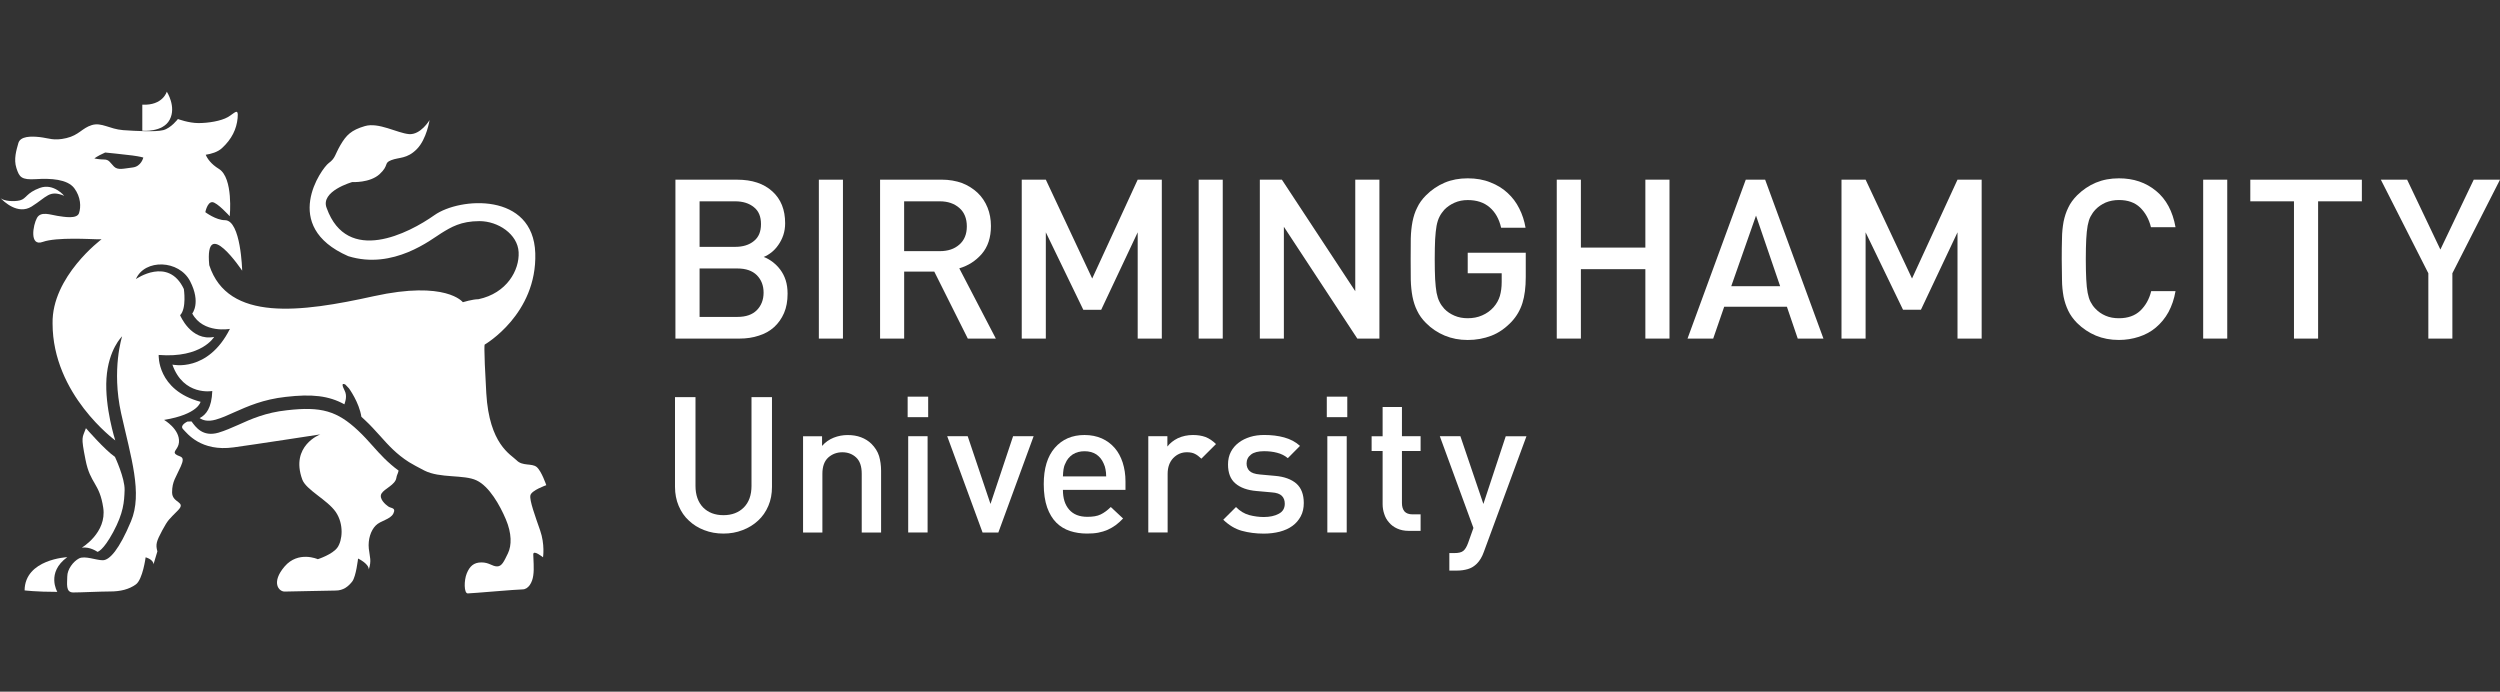 <?xml version="1.0" encoding="utf-8"?>
<svg xmlns="http://www.w3.org/2000/svg" fill="none" height="83" viewBox="0 0 300 83" width="300">
<rect x="0" y="0" width="300" height="83" fill="#333333" stroke="none"/>
<path d="M20.364 14.36C21.19 12.805 20.015 11 20.015 11C20.015 11 19.55 12.682 17.076 12.56V15.687C17.076 15.687 19.549 15.925 20.364 14.36Z" fill="white"/>
<path d="M7.704 23.499C7.704 23.499 6.437 21.942 4.776 22.552C3.127 23.16 3.192 23.834 2.399 24.043C1.652 24.228 0.462 24.125 0.076 23.785C0.445 24.171 2.141 25.81 3.787 24.789C5.646 23.627 5.911 22.753 7.704 23.499Z" fill="white"/>
<path d="M9.82 65.716C10.824 65.584 11.694 66.224 11.694 66.224C11.694 66.224 12.344 66.148 13.584 63.852C14.82 61.551 14.907 60.228 14.953 58.812C14.997 57.387 13.795 54.824 13.795 54.824C12.609 54.026 10.312 51.383 10.312 51.383C9.878 52.603 9.683 52.262 10.263 55.177C10.831 58.101 11.942 57.923 12.39 60.939C12.829 63.935 9.82 65.716 9.82 65.716Z" fill="white"/>
<path d="M8.072 66.859C8.072 66.859 2.989 67.094 2.951 70.847C2.951 70.847 4.32 71.025 6.878 71.025C6.878 71.025 5.507 68.719 8.072 66.859Z" fill="white"/>
<path d="M15.907 20.099C14.85 20.221 14.143 20.462 13.672 19.982C13.2 19.499 13.085 19.142 12.495 19.142C11.904 19.142 11.328 19.015 11.328 19.015C11.328 19.015 11.553 18.786 12.62 18.302C12.62 18.302 14.963 18.534 15.908 18.66C16.847 18.788 17.199 18.904 17.199 18.904C17.199 18.904 16.957 19.983 15.907 20.099ZM63.647 59.446C63.759 58.846 65.554 58.221 65.554 58.221C65.554 58.221 64.984 56.523 64.396 56.036C63.809 55.564 62.698 55.962 61.998 55.24C61.286 54.533 58.714 53.329 58.355 47.194C58.002 41.071 58.17 41.346 58.17 41.346C58.17 41.346 64.465 37.706 64.233 30.377C63.991 23.055 55.189 23.658 52.127 25.82C49.077 27.982 41.676 31.817 39.204 24.974C38.384 22.941 42.27 21.847 42.27 21.847C42.27 21.847 44.376 21.973 45.553 20.898C46.724 19.809 46.017 19.576 46.956 19.217C47.898 18.85 48.841 19.089 50.021 17.892C51.201 16.694 51.545 14.413 51.545 14.413C51.545 14.413 50.484 16.208 49.077 16.093C47.67 15.97 45.437 14.647 43.788 15.131C42.14 15.614 41.556 16.209 40.849 17.413C40.153 18.616 40.261 18.972 39.44 19.576C38.62 20.169 33.571 27.142 41.79 30.74C47.203 32.419 51.776 28.707 52.955 27.982C54.124 27.26 55.302 26.535 57.538 26.535C59.771 26.535 62.123 28.099 62.236 30.256C62.349 32.418 60.821 35.185 57.415 35.906C56.713 35.906 55.542 36.265 55.542 36.265C55.542 36.265 53.546 33.629 44.842 35.545C36.161 37.468 27.343 38.668 25.111 31.82C24.524 25.7 29.061 32.484 29.061 32.484C29.061 32.484 28.92 26.422 26.992 26.422C25.915 26.422 24.64 25.461 24.64 25.461C24.64 25.461 24.869 24.257 25.466 24.257C26.046 24.257 27.57 25.953 27.57 25.953C27.57 25.953 28.028 21.347 26.264 20.265C25.317 19.682 24.88 19.032 24.687 18.571C25.346 18.466 26.121 18.254 26.641 17.772C27.812 16.696 28.392 15.486 28.514 14.17C28.638 12.85 28.166 13.574 27.343 14.051C26.515 14.527 24.992 14.77 23.82 14.77C22.635 14.77 21.349 14.282 21.349 14.282C21.349 14.282 20.533 15.371 19.591 15.617C18.652 15.844 16.418 15.731 14.773 15.617C13.13 15.489 12.189 14.652 11.019 15.01C9.835 15.374 9.483 16.214 7.965 16.572C6.436 16.933 5.845 16.572 4.784 16.452C3.728 16.332 2.44 16.332 2.203 17.172C1.97 18.007 1.621 19.093 1.97 20.172C2.319 21.25 2.555 21.608 4.322 21.498C6.082 21.383 8.072 21.498 8.901 22.569C9.722 23.661 9.722 24.859 9.483 25.573C9.244 26.307 7.722 26.031 6.907 25.908C6.082 25.787 4.909 25.307 4.439 26.147C3.963 26.988 3.496 29.631 5.141 29.026C6.788 28.433 11.019 28.711 11.599 28.711H12.189C12.189 28.711 6.194 33.184 6.309 38.823C6.309 47.352 13.832 52.849 13.832 52.849C13.832 52.849 12.548 48.884 12.777 45.398C13.011 41.914 14.656 40.357 14.656 40.357C14.656 40.357 13.367 44.313 14.537 49.601C15.716 54.885 17.13 59.209 15.716 62.565C14.309 65.928 13.153 67.228 12.331 67.228C11.507 67.228 10.193 66.653 9.485 67.01C8.784 67.374 8.073 68.329 8.073 69.169C8.073 70.003 7.839 71.096 8.784 71.096C9.722 71.096 12.072 70.976 13.247 70.976C14.427 70.976 15.48 70.73 16.303 70.13C17.131 69.531 17.476 66.877 17.476 66.877C17.476 66.877 18.419 67.129 18.419 67.722L18.886 66.166C18.654 65.334 18.766 64.961 19.471 63.645C20.18 62.329 20.29 62.329 21.351 61.246C22.416 60.163 20.651 60.403 20.651 59.084C20.651 57.762 21.115 57.287 21.699 55.959C22.289 54.643 21.585 54.883 21.115 54.532C20.651 54.169 21.402 53.93 21.476 53.081C21.614 51.504 19.691 50.389 19.691 50.389C23.809 49.707 24.066 48.216 24.066 48.216C18.813 46.809 19.041 42.594 19.041 42.594C24.221 43.005 25.696 40.43 25.696 40.43C22.898 40.98 21.613 37.824 21.613 37.824C22.413 37.02 22.062 34.682 22.062 34.682C20.208 30.744 16.308 33.491 16.308 33.491C17.378 31.038 21.496 31.175 22.817 33.752C24.14 36.335 23.069 37.622 23.069 37.622C24.392 40.064 27.591 39.464 27.591 39.464C24.935 44.751 20.686 43.752 20.686 43.752C22.02 47.554 25.474 46.922 25.474 46.922C25.406 48.942 24.728 49.78 23.959 50.172C24.319 50.419 24.917 50.632 25.887 50.357C26.603 50.154 27.338 49.83 28.107 49.475C29.738 48.752 31.589 47.923 34.297 47.625C37.42 47.264 39.441 47.476 41.328 48.519C41.449 48.136 41.677 47.511 41.357 46.873C41.117 46.391 40.91 45.872 41.443 46.148L41.88 46.61C41.88 46.61 43.1 48.278 43.365 50.013L43.797 50.414C44.476 51.042 45.045 51.687 45.605 52.301C46.613 53.431 47.577 54.5 49.078 55.454C49.523 55.722 50.129 56.059 50.915 56.46C52.794 57.423 55.667 56.922 57.183 57.645C58.715 58.359 60 60.653 60.706 62.329C61.415 64.005 61.415 65.448 60.949 66.407C60.476 67.372 60.232 67.968 59.649 67.968C59.061 67.968 58.715 67.49 57.769 67.49C56.837 67.49 56.357 67.968 56.013 68.805C55.667 69.645 55.667 71.209 56.131 71.209C56.599 71.209 61.999 70.728 62.699 70.728C63.411 70.728 63.888 69.891 63.992 69.048C64.118 68.211 63.992 67.126 63.992 66.528C63.992 65.925 65.163 66.877 65.163 66.877C65.163 66.877 65.405 65.334 64.815 63.647C64.234 61.973 63.519 60.044 63.647 59.446Z" fill="white"/>
<path d="M44.723 53.508C44.184 52.901 43.628 52.287 42.988 51.685C40.46 49.306 38.541 48.756 34.432 49.23C31.887 49.503 30.136 50.282 28.589 50.986C27.771 51.344 27.006 51.686 26.201 51.925C24.317 52.462 23.474 51.246 22.987 50.573L22.501 50.587C22.501 50.587 21.508 51.029 21.974 51.506C22.456 51.998 24.099 54.23 28.041 53.683C30.267 53.385 38.437 52.126 38.437 52.126C38.437 52.126 34.804 53.478 36.268 57.531C36.726 58.794 39.279 59.971 40.289 61.435C41.296 62.908 41.088 64.855 40.497 65.694C39.911 66.536 38.138 67.104 38.138 67.104C38.138 67.104 35.801 66.052 34.15 67.98C32.509 69.901 33.45 70.988 34.15 70.988C34.86 70.988 39.322 70.866 40.26 70.866C41.206 70.866 41.789 70.385 42.269 69.777C42.728 69.181 42.968 67.025 42.968 67.025C42.968 67.025 44.255 67.624 44.255 68.335C44.602 67.258 44.375 66.894 44.255 65.82C44.149 64.734 44.489 63.664 45.084 63.065C45.663 62.465 46.841 62.347 47.201 61.627C47.552 60.9 46.954 61.023 46.601 60.782C46.248 60.544 45.435 59.829 45.78 59.226C46.143 58.623 47.45 58.182 47.566 57.33C47.617 56.99 47.732 56.905 47.834 56.476C46.53 55.519 45.609 54.508 44.723 53.508Z" fill="white"/>
<path d="M90.181 58.306C90.181 59.401 89.876 60.268 89.263 60.89C88.647 61.509 87.828 61.821 86.814 61.821C85.797 61.821 84.982 61.509 84.368 60.89C83.774 60.269 83.459 59.404 83.459 58.306V47.657H81V58.424C81 59.251 81.151 60.023 81.442 60.708C81.739 61.406 82.144 62.001 82.667 62.473C83.18 62.958 83.791 63.348 84.505 63.615C85.224 63.896 85.987 64.029 86.813 64.029C87.624 64.029 88.397 63.896 89.109 63.615C89.825 63.348 90.45 62.958 90.97 62.473C91.492 61.999 91.907 61.399 92.201 60.708C92.498 60.023 92.637 59.251 92.637 58.424V47.657H90.18L90.181 58.306Z" fill="white"/>
<path d="M104.565 53.251C104.222 52.918 103.811 52.657 103.326 52.474C102.848 52.293 102.317 52.205 101.716 52.205C101.136 52.205 100.584 52.309 100.043 52.521C99.509 52.735 99.031 53.066 98.647 53.511V52.349H96.367V63.902H98.687V56.853C98.687 55.976 98.926 55.324 99.391 54.902C99.866 54.481 100.429 54.272 101.082 54.272C101.733 54.272 102.29 54.478 102.735 54.895C103.181 55.306 103.407 55.95 103.407 56.848V63.9H105.731V56.503C105.731 55.85 105.642 55.259 105.49 54.728C105.317 54.18 105.011 53.696 104.565 53.251Z" fill="white"/>
<path d="M111.381 47.599H108.918V50.059H111.381V47.599Z" fill="white"/>
<path d="M111.311 52.345H108.984V63.898H111.311V52.345Z" fill="white"/>
<path d="M118.859 60.475L116.124 52.347H113.666L117.906 63.9H119.802L124.035 52.347H121.57L118.859 60.475Z" fill="white"/>
<path d="M127.55 57.17C127.573 56.821 127.579 56.533 127.621 56.322C127.654 56.094 127.72 55.851 127.848 55.605C128.028 55.156 128.32 54.807 128.726 54.531C129.126 54.275 129.606 54.148 130.143 54.148C130.7 54.148 131.164 54.275 131.564 54.531C131.955 54.805 132.239 55.156 132.431 55.605C132.548 55.851 132.628 56.098 132.661 56.322C132.704 56.535 132.741 56.823 132.741 57.17H127.55ZM133.755 53.746C133.338 53.266 132.828 52.886 132.225 52.613C131.618 52.344 130.919 52.201 130.143 52.201C128.669 52.201 127.475 52.706 126.577 53.739C125.686 54.766 125.25 56.213 125.25 58.098C125.25 59.189 125.388 60.116 125.656 60.891C125.927 61.646 126.295 62.255 126.765 62.726C127.222 63.177 127.78 63.517 128.404 63.721C129.031 63.926 129.717 64.028 130.44 64.028C130.946 64.028 131.394 63.997 131.798 63.919C132.202 63.843 132.578 63.724 132.918 63.575C133.26 63.426 133.583 63.231 133.878 63.021C134.174 62.8 134.475 62.532 134.77 62.22L133.296 60.841C132.882 61.247 132.475 61.545 132.078 61.735C131.672 61.937 131.135 62.018 130.486 62.018C129.534 62.018 128.808 61.735 128.304 61.16C127.795 60.579 127.55 59.8 127.55 58.788H135.058V57.761C135.058 56.932 134.939 56.194 134.719 55.5C134.494 54.818 134.184 54.238 133.755 53.746Z" fill="white"/>
<path d="M143.16 52.201C142.497 52.201 141.904 52.33 141.348 52.582C140.814 52.848 140.389 53.179 140.086 53.584V52.344H137.795V63.897H140.116V56.867C140.116 56.068 140.347 55.436 140.792 54.966C141.244 54.508 141.784 54.27 142.428 54.27C142.819 54.27 143.145 54.336 143.389 54.465C143.646 54.592 143.898 54.786 144.162 55.041L145.921 53.287C145.519 52.897 145.107 52.613 144.658 52.44C144.22 52.281 143.719 52.201 143.16 52.201Z" fill="white"/>
<path d="M155.555 58.02C154.962 57.512 154.103 57.194 153.007 57.103L151.191 56.938C150.571 56.888 150.149 56.731 149.925 56.498C149.707 56.271 149.59 55.977 149.59 55.617C149.59 55.186 149.765 54.819 150.117 54.549C150.458 54.276 150.99 54.144 151.693 54.144C152.241 54.144 152.761 54.202 153.249 54.331C153.741 54.456 154.171 54.671 154.539 54.979L156 53.507C155.472 53.022 154.835 52.696 154.103 52.492C153.373 52.29 152.579 52.197 151.712 52.197C151.113 52.197 150.536 52.27 150.02 52.43C149.495 52.596 149.031 52.818 148.646 53.119C148.242 53.419 147.924 53.794 147.704 54.222C147.475 54.667 147.362 55.17 147.362 55.729C147.362 56.751 147.653 57.509 148.252 58.015C148.845 58.524 149.686 58.828 150.774 58.921L152.629 59.087C153.19 59.125 153.584 59.267 153.823 59.503C154.059 59.743 154.173 60.05 154.173 60.447C154.173 60.993 153.939 61.401 153.444 61.657C152.963 61.918 152.355 62.042 151.644 62.042C151.066 62.042 150.487 61.959 149.905 61.809C149.316 61.643 148.789 61.329 148.32 60.844L146.791 62.368C147.479 63.029 148.214 63.474 149.018 63.697C149.833 63.919 150.705 64.035 151.644 64.035C152.337 64.035 152.969 63.955 153.562 63.807C154.162 63.645 154.671 63.419 155.09 63.11C155.516 62.804 155.84 62.417 156.092 61.955C156.337 61.498 156.454 60.966 156.454 60.36C156.453 59.33 156.157 58.55 155.555 58.02Z" fill="white"/>
<path d="M161.674 47.599H159.215V50.059H161.674V47.599Z" fill="white"/>
<path d="M161.606 52.345H159.281V63.898H161.606V52.345Z" fill="white"/>
<path d="M168.234 48.841H165.914V52.35H164.594V54.122H165.914V60.491C165.914 60.895 165.976 61.293 166.109 61.678C166.233 62.069 166.419 62.407 166.69 62.702C166.941 63.007 167.273 63.251 167.656 63.423C168.065 63.61 168.527 63.705 169.081 63.705H170.472V61.723H169.511C169.063 61.723 168.74 61.599 168.538 61.372C168.337 61.129 168.233 60.801 168.233 60.361V54.118H170.472V52.347H168.233L168.234 48.841Z" fill="white"/>
<path d="M178.006 60.475L175.247 52.347H172.779L176.812 63.354L176.175 65.145C176.005 65.618 175.812 65.938 175.579 66.118C175.355 66.294 174.998 66.369 174.514 66.369H173.921V68.47H174.85C175.296 68.47 175.718 68.413 176.134 68.293C176.537 68.177 176.904 67.958 177.226 67.636C177.574 67.288 177.859 66.808 178.068 66.21L183.176 52.349H180.689L178.006 60.475Z" fill="white"/>
<path d="M90.821 37.22C90.278 37.761 89.514 38.029 88.489 38.029H83.95V32.217H88.489C89.513 32.217 90.277 32.489 90.821 33.022C91.356 33.568 91.631 34.26 91.631 35.114C91.631 35.968 91.356 36.672 90.821 37.22ZM83.95 24.159H88.229C89.151 24.159 89.898 24.397 90.466 24.861C91.049 25.319 91.319 25.998 91.319 26.89C91.319 27.784 91.05 28.46 90.466 28.925C89.898 29.393 89.151 29.622 88.229 29.622H83.95V24.159ZM93.634 32.361C93.362 31.993 93.059 31.7 92.718 31.437C92.385 31.184 92.024 30.975 91.647 30.833C91.977 30.703 92.284 30.515 92.587 30.277C92.892 30.033 93.165 29.735 93.402 29.391C93.64 29.052 93.849 28.655 93.998 28.212C94.143 27.771 94.217 27.303 94.217 26.789C94.217 25.159 93.708 23.889 92.674 22.959C91.651 22.028 90.246 21.562 88.466 21.562H81.051V40.63H88.757C89.592 40.63 90.365 40.512 91.067 40.276C91.781 40.056 92.385 39.713 92.894 39.252C93.401 38.791 93.795 38.233 94.084 37.566C94.372 36.901 94.51 36.128 94.51 35.244C94.51 34.641 94.432 34.095 94.278 33.614C94.123 33.135 93.898 32.713 93.634 32.361Z" fill="white"/>
<path d="M101.154 21.562H98.262V40.631H101.154V21.562Z" fill="white"/>
<path d="M108.496 30.137V24.158H112.781C113.748 24.158 114.516 24.429 115.119 24.953C115.714 25.471 116.02 26.215 116.02 27.167C116.02 28.113 115.713 28.839 115.119 29.353C114.515 29.883 113.748 30.137 112.781 30.137H108.496ZM119.501 40.63L115.114 32.2C116.182 31.883 117.076 31.317 117.817 30.465C118.54 29.621 118.912 28.514 118.912 27.127C118.912 26.322 118.777 25.581 118.499 24.895C118.218 24.207 117.821 23.614 117.305 23.128C116.791 22.643 116.17 22.255 115.455 21.969C114.72 21.706 113.905 21.558 112.995 21.558H105.609V40.629H108.499V32.591H112.113L116.135 40.629L119.501 40.63Z" fill="white"/>
<path d="M125.499 27.879L129.998 37.175H132.143L136.523 27.879V40.63H139.418V21.559H136.523L131.065 33.423L125.499 21.559H122.609V40.63H125.499V27.879Z" fill="white"/>
<path d="M146.729 21.562H143.84V40.631H146.729V21.562Z" fill="white"/>
<path d="M165.529 40.631V21.561H162.632V34.945L153.826 21.561H151.18V40.631H154.065V27.215L162.878 40.631H165.529Z" fill="white"/>
<path d="M176.125 32.788H180.203V33.85C180.203 34.485 180.125 35.029 179.985 35.519C179.84 35.995 179.595 36.444 179.232 36.861C178.854 37.283 178.401 37.614 177.864 37.844C177.323 38.086 176.745 38.187 176.125 38.187C175.558 38.187 175.026 38.095 174.541 37.884C174.061 37.681 173.651 37.405 173.312 37.048C173.086 36.796 172.888 36.524 172.744 36.224C172.589 35.931 172.474 35.56 172.388 35.13C172.313 34.692 172.254 34.153 172.216 33.505C172.187 32.871 172.167 32.066 172.167 31.103C172.167 30.14 172.189 29.337 172.216 28.712C172.254 28.07 172.313 27.528 172.388 27.097C172.472 26.664 172.589 26.292 172.744 25.998C172.889 25.704 173.088 25.436 173.312 25.176C173.651 24.822 174.061 24.54 174.541 24.327C175.026 24.111 175.558 24.008 176.125 24.008C177.199 24.008 178.078 24.29 178.758 24.88C179.437 25.461 179.893 26.272 180.135 27.325H183.065C182.926 26.499 182.674 25.73 182.315 25.025C181.955 24.3 181.49 23.683 180.906 23.148C180.328 22.607 179.634 22.188 178.84 21.882C178.056 21.561 177.142 21.399 176.126 21.399C175.109 21.399 174.181 21.571 173.356 21.922C172.526 22.276 171.775 22.782 171.12 23.44C170.649 23.912 170.299 24.399 170.059 24.921C169.792 25.431 169.624 25.991 169.499 26.601C169.384 27.202 169.313 27.877 169.293 28.625C169.287 29.372 169.279 30.185 169.279 31.103C169.279 32.013 169.287 32.838 169.293 33.581C169.313 34.328 169.384 34.996 169.499 35.605C169.623 36.207 169.792 36.763 170.059 37.289C170.299 37.8 170.649 38.297 171.12 38.763C171.774 39.426 172.526 39.922 173.372 40.275C174.213 40.623 175.127 40.798 176.125 40.798C177.141 40.798 178.081 40.624 178.964 40.286C179.84 39.951 180.636 39.39 181.38 38.616C182.004 37.947 182.435 37.188 182.696 36.35C182.957 35.517 183.091 34.477 183.091 33.24V30.329H176.126V32.789L176.125 32.788Z" fill="white"/>
<path d="M197.444 29.711H189.707V21.559H186.811V40.63H189.707V32.3H197.444V40.63H200.339V21.559H197.444V29.711Z" fill="white"/>
<path d="M207.75 34.344L210.722 25.874L213.617 34.344H207.75ZM209.491 21.562L202.502 40.631H205.584L206.905 36.805H214.426L215.729 40.631H218.813L211.818 21.562H209.491Z" fill="white"/>
<path d="M229.443 33.423L223.872 21.559H220.979V40.629H223.872V27.879L228.364 37.172H230.511L234.901 27.879V40.629H237.799V21.559H234.901L229.443 33.423Z" fill="white"/>
<path d="M250.52 27.065C250.606 26.63 250.715 26.259 250.87 25.976C251.03 25.672 251.216 25.405 251.458 25.148C251.796 24.79 252.208 24.519 252.677 24.305C253.164 24.107 253.683 24.003 254.274 24.003C255.337 24.003 256.187 24.297 256.827 24.916C257.444 25.52 257.882 26.308 258.115 27.266H261.063C260.724 25.358 259.946 23.909 258.729 22.91C257.51 21.903 256.032 21.399 254.271 21.399C253.249 21.399 252.339 21.573 251.501 21.919C250.666 22.273 249.917 22.782 249.247 23.442C248.788 23.909 248.431 24.396 248.189 24.917C247.937 25.429 247.754 25.992 247.629 26.602C247.522 27.199 247.443 27.878 247.44 28.624C247.416 29.371 247.408 30.184 247.408 31.099C247.408 32.012 247.42 32.835 247.44 33.581C247.443 34.328 247.522 34.993 247.629 35.603C247.752 36.207 247.936 36.76 248.189 37.286C248.431 37.797 248.791 38.295 249.247 38.761C249.917 39.42 250.669 39.921 251.501 40.273C252.339 40.619 253.249 40.795 254.271 40.795C255.116 40.795 255.926 40.659 256.676 40.414C257.437 40.166 258.112 39.806 258.706 39.302C259.31 38.787 259.818 38.181 260.22 37.446C260.61 36.716 260.902 35.882 261.062 34.938H258.143C257.913 35.891 257.467 36.68 256.831 37.287C256.188 37.89 255.336 38.188 254.271 38.188C253.682 38.188 253.161 38.098 252.674 37.889C252.203 37.687 251.792 37.407 251.454 37.046C251.211 36.801 251.025 36.526 250.867 36.227C250.713 35.931 250.602 35.566 250.518 35.129C250.434 34.692 250.381 34.153 250.348 33.506C250.317 32.871 250.296 32.07 250.296 31.103C250.296 30.143 250.317 29.332 250.348 28.698C250.387 28.035 250.437 27.515 250.52 27.065Z" fill="white"/>
<path d="M267.269 21.561H264.381V40.63H267.269V21.561Z" fill="white"/>
<path d="M270.037 24.159H275.277V40.631H278.172V24.159H283.423V21.562H270.037V24.159Z" fill="white"/>
<path d="M296.847 21.562L292.846 29.945L288.855 21.562H285.701L291.401 32.792V40.631H294.285V32.792L300 21.562H296.847Z" fill="white"/>
</svg>